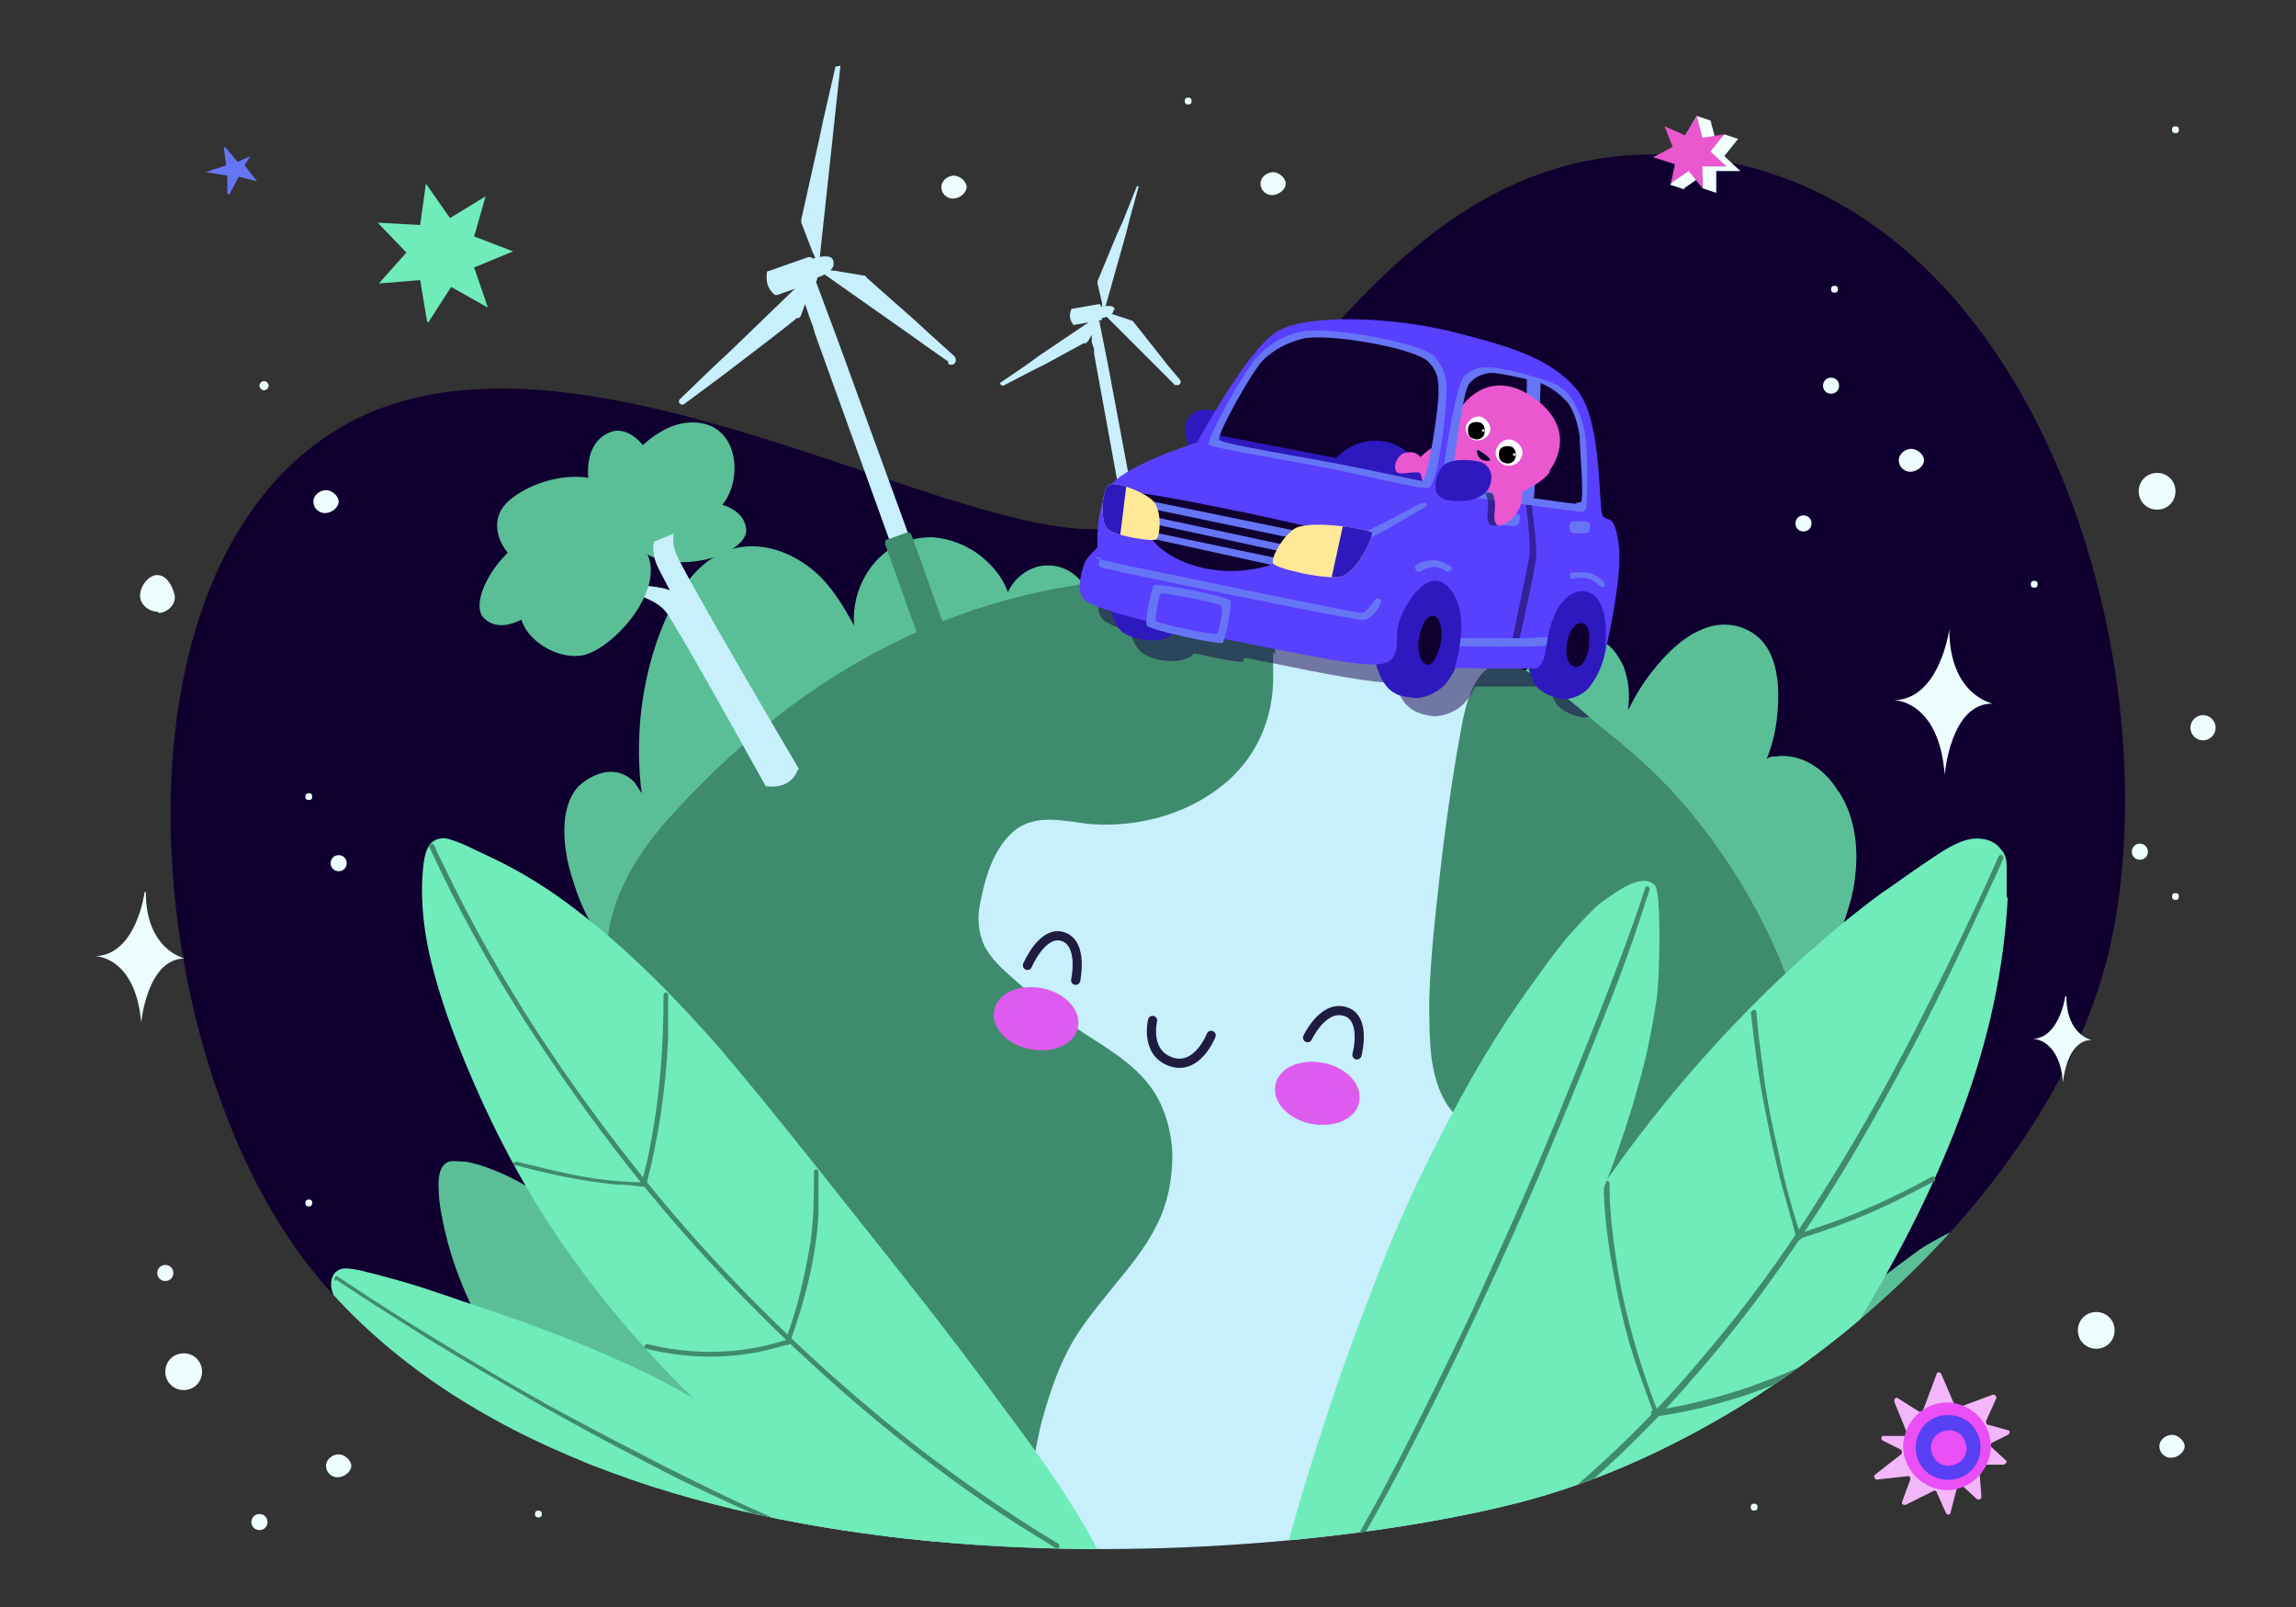 <?xml version="1.0" encoding="UTF-8"?>
<svg id="icon_x5F_2" xmlns="http://www.w3.org/2000/svg" xmlns:xlink="http://www.w3.org/1999/xlink" version="1.1" viewBox="0 0 200 140">
  <rect x="0" y="0" width="200" height="140" fill="#333333" stroke="none"/>
  <!-- Generator: Adobe Illustrator 29.3.0, SVG Export Plug-In . SVG Version: 2.1.0 Build 146)  -->
  <defs>
    <style>
      .st0, .st1 {
        fill: none;
      }

      .st2 {
        fill: #0e012e;
      }

      .st3 {
        fill: url(#linear-gradient1);
      }

      .st4 {
        fill: #6675f6;
      }

      .st5 {
        fill: #ea4ff6;
      }

      .st6, .st7 {
        fill: #100030;
      }

      .st8 {
        fill: #6675f3;
      }

      .st9 {
        fill: #f3b6fa;
      }

      .st10 {
        fill: url(#linear-gradient);
      }

      .st11 {
        fill: #edfdff;
      }

      .st12 {
        clip-path: url(#clippath-1);
      }

      .st13 {
        clip-path: url(#clippath-3);
      }

      .st14 {
        clip-path: url(#clippath-4);
      }

      .st15 {
        clip-path: url(#clippath-2);
      }

      .st16 {
        clip-path: url(#clippath-5);
      }

      .st17 {
        fill: #dd5cef;
      }

      .st18 {
        fill: #ea57cf;
      }

      .st19 {
        fill: #ffe896;
      }

      .st20 {
        fill: #fff;
      }

      .st21 {
        fill: #5840ff;
      }

      .st22 {
        fill: #180048;
      }

      .st22, .st7 {
        opacity: .5;
      }

      .st1 {
        stroke: #201b41;
        stroke-linecap: round;
        stroke-linejoin: round;
        stroke-width: .8px;
      }

      .st23 {
        fill: #3f8b6d;
      }

      .st24 {
        fill: #5840f4;
      }

      .st25 {
        fill: #5abf97;
      }

      .st26 {
        fill: #f2ffff;
      }

      .st27 {
        fill: #c7effc;
      }

      .st28 {
        fill: #2d19be;
      }

      .st29 {
        fill: #70ebba;
      }

      .st30 {
        clip-path: url(#clippath);
      }
    </style>
    <clipPath id="clippath">
      <path class="st0" d="M29.9,37.1c-21.6,12.4-17.8,55.7-2.1,74.3,24.6,29.2,82.5,25.3,104.9,19.4s45.7-26.6,50.9-47.5c5.9-24.1-5.4-64.7-34.3-69.4-28.9-4.7-63.6-10.7-76.5-8.1s-22.8,19.8-42.8,31.3Z"/>
    </clipPath>
    <clipPath id="clippath-1">
      <path class="st0" d="M142.7,49.1c-.2-1.1-1-1.8-1.4-2.5-.3-.6,0-8.2-2.2-10.9-2.1-2.5-5.7-3.8-10.9-5.1-5.7-1.5-12.7-1.6-15.3,0-2.1,1.4-4.2,4.6-5.5,7-.5,0-.9-.1-1.1-.1-.5,0-1.7.8-1.4,2.3,0,.3.2.6.3.8-1.6.5-5.5,2-6.8,3.4-.1,0-.3,0-.3.1-.2.2-.4.9-.4,1.6-.3,1.6-.5,3.7-.5,3.7,0,0-.9.8-1.1,1.3-.2.5-.9,2.5,0,3.3.4.3,1.2.7,2.4,1.1.1.5.4,1.3.9,1.7.8.7,3,1.1,4.1.5.2,0,.3-.2.5-.4,1.8.4,4.1.9,4.3.7,0,0,0-.1.1-.3.7.1,1.4.3,2.1.4,4.8,1,9,1.8,11.1,1.8.1.5.3,1.1.6,1.5.7,1.1,1.9,1.3,2.7,1.4,1,0,2.1-.5,2.7-1.2.3-.3.6-.8.9-1.4,0,0,0,0,0,0,0,0,4.6,0,6.5,0,.1.5.3,1.1.5,1.4.5.8,1.7,1.2,2.4,1.3.9,0,1.9-.4,2.4-1.1.4-.6,1.1-1.5,1.4-3.2,0,0,0,.2,0,.2,0,0,1.6-6.6,1.2-9.5Z"/>
    </clipPath>
    <clipPath id="clippath-2">
      <path class="st0" d="M104.4,38.5s-6.8,2.1-7.9,4.1-.9,5.1-.9,5.1c0,0-.9.8-1.1,1.3s-.9,2.5,0,3.3,7.6,2.5,14.3,3.8,11.1,2.3,12.2,1.5.4-2,.9-3.5,1.9-3.6,3.2-3.5,2.2,2,2.2,3.9-.6,3.7-.6,3.7c0,0,6.9.1,7.2,0s.6-.8.7-1.3.2-1.9.8-3.3,1.6-2.1,2.4-2.1c1.2,0,1.8,1.1,2,2.4s0,3,0,3c0,0,1.6-6.6,1.2-9.5s-1-1.8-1.4-2.5,0-8.2-2.2-10.9-5.7-3.8-10.9-5.1-12.7-1.6-15.3,0-7,9.8-7,9.8Z"/>
    </clipPath>
    <clipPath id="clippath-3">
      <path class="st0" d="M99.1,43c.3-.3,16.2,3,16.3,3.3s-4.4,4.5-10.5,3.2-6.1-6.2-5.8-6.5Z"/>
    </clipPath>
    <clipPath id="clippath-4">
      <path class="st0" d="M110.9,49.1c-.2-.4.6-2.1,1.8-3s6.6,0,6.8.3-1.3,3.4-2.6,3.8-5.8-.7-6-1.1Z"/>
    </clipPath>
    <clipPath id="clippath-5">
      <path class="st0" d="M100.7,47c-.4.2-3.5-.3-4.2-.9s-.5-3.3,0-3.8,3.3.6,4,1.4.6,3,.2,3.3Z"/>
    </clipPath>
    <linearGradient id="linear-gradient" x1="161.5" y1="8769.9" x2="163.1" y2="8769.9" gradientTransform="translate(-3446.3 8048.2) rotate(23) scale(1 -1)" gradientUnits="userSpaceOnUse">
      <stop offset="0" stop-color="#000"/>
      <stop offset=".1" stop-color="#0e012e"/>
      <stop offset=".2" stop-color="#100144"/>
      <stop offset=".4" stop-color="#15016b"/>
      <stop offset=".6" stop-color="#020009"/>
      <stop offset="1" stop-color="#000"/>
    </linearGradient>
    <linearGradient id="linear-gradient1" x1="157.5" y1="8770.7" x2="159" y2="8770.7" gradientTransform="translate(-3446.3 8048.2) rotate(23) scale(1 -1)" gradientUnits="userSpaceOnUse">
      <stop offset="0" stop-color="#000"/>
      <stop offset=".5" stop-color="#0e012e"/>
      <stop offset=".8" stop-color="#15016b"/>
      <stop offset="1" stop-color="#000"/>
    </linearGradient>
  </defs>
  <path class="st29" d="M37.3,28.1l2-3.1,3.2,1.8-1.2-3.5,3.4-1.4-3.4-1.3,1-3.5-3.1,1.9-2.1-3-.5,3.6-3.7-.2,2.5,2.6-2.4,2.7,3.6-.3.6,3.6Z"/>
  <path class="st8" d="M19.5,12.9l.2,1.5s0,0,0,0c0,0,0,0,0,0l-1.8.6s0,0,0,0c0,0,0,0,0,0,0,0,0,0,0,0,0,0,0,0,0,0l1.9.3s0,0,0,0c0,0,0,0,0,0v1.6c.2,0,.2,0,.2,0s0,0,0,0c0,0,0,0,0,0,0,0,0,0,0,0l.8-1.5s0,0,0,0c0,0,0,0,0,0l1.6.4s0,0,0,0c0,0,0,0,0,0,0,0,0,0,0,0,0,0,0,0,0,0l-1.1-1.4s0,0,0,0c0,0,0,0,0,0l.5-.8s0,0,0,0c0,0,0,0,0,0,0,0,0,0,0,0,0,0,0,0,0,0l-1.1.5s0,0,0,0c0,0,0,0,0,0l-1.1-1.3s0,0,0,0c0,0,0,0,0,0,0,0,0,0,0,0s0,0,0,0c0,0,0,0,0,0,0,0,0,0,0,0,0,0,0,0,0,0,0,0,0,0,0,0Z"/>
  <g>
    <path class="st6" d="M29.9,37.1c-21.6,12.4-17.8,55.7-2.1,74.3,24.6,29.2,82.5,25.3,104.9,19.4s45.7-26.6,50.9-47.5c5.9-24.1-5.4-64.7-34.3-69.4-28.9-4.7-38.9,29.4-51.8,32s-47.5-20.3-67.6-8.8Z"/>
    <g class="st30">
      <g>
        <path class="st25" d="M57.3,87.5c.9.3,1.8.2,2.7-.2,1-.5,1.9-1.2,2.6-2,.9-.9,1.7-1.8,2.6-2.6,3.8-3.4,8.2-5.9,12.6-8.4,4.3-2.5,8.6-5.2,12.1-8.7,1.7-1.8,3.2-3.7,4.3-5.9,1.1-2.1,1.9-4.6,1.1-7s-2.5-3.7-4.6-3.4c-1.2.2-2.4,1.1-2.9,2.3-.4-1.2-1.3-2.3-2.3-3.1-1.2-1-2.8-1.6-4.3-1.7-1.6,0-3.2.5-4.4,1.6-1.7,1.5-2.6,3.9-2.4,6.1-1.1-2-2.3-4-4.2-5.3-2.1-1.5-4.9-2.2-7.4-1-2.3,1.1-3.8,3.5-4.8,5.7-1.2,2.7-1.9,5.6-2.2,8.5-.2,2.2-.2,4.5.1,6.7-.2-.3-.4-.6-.6-.9-.7-.8-1.7-1.1-2.7-.9-.9.2-1.7.7-2.3,1.3-.7.8-1,1.9-1.1,2.9-.1,1.1,0,2.2.2,3.3.2,1,.5,1.9.8,2.8,1,2.9,2.8,5.5,5,7.5,0,.3,0,.6.2.9.4.7,1.1,1.2,1.9,1.5"/>
        <path class="st25" d="M160.1,68.9c-1.2-2-3.3-3.3-5.4-3-.3,0-.5,0-.8.2.7-1.7,1-3.6,1-5.5,0-1.9-.4-4.1-2-5.3-1.5-1.1-3.3-1.1-4.8-.4-1.6.7-3,2.1-4.1,3.5-.9,1.1-1.6,2.3-2.2,3.5.2-1.3.1-2.6-.4-3.9-.4-.8-.9-1.6-1.6-2-.8-.5-1.6-.6-2.4-.4-1.7.3-3.1,1.4-4.3,2.6-1.2,1.2-2.4,2.5-3.3,4-.7,1.2-1.4,2.5-1.9,3.8-.3.2-.6.6-.7,1-.1.5-.1,1.1.2,1.6.3.5.8.9,1.3,1.2,1.9,1.3,4,1.8,6.1,2.1,2.1.4,4.3.7,6.3,1.6,1.9.9,3.5,2.2,5,3.7,1.6,1.6,3,3.3,4.4,5.1,1.4,1.7,2.8,3.5,4.4,5.1.4.4.9.9,1.5.7.3,0,.4-.3.6-.5.2-.2.3-.5.5-.8.7-1,1.3-2.1,1.8-3.2.5-1.1,1-2.3,1.4-3.5.4-1.2.8-2.5.9-3.8.3-2.4,0-5.1-1.4-7.3"/>
        <path class="st27" d="M156.2,104.3c0,29.7-24,53.7-53.7,53.7s-53.7-24.1-53.7-53.7,24-53.7,53.7-53.7,53.7,24.1,53.7,53.7"/>
        <path class="st23" d="M111.1,57c-.1-2.3-.6-5-2.1-5.9-1-.6-2.5-.6-3.7-.7-15.8-.8-31.2,4.7-44.3,18-1.6,1.6-3.1,3.2-4.4,4.9-1.4,1.9-2.6,4-3.2,6.2-.7,2.2-.7,4.7.4,6.8,1,1.8,2.5,3.1,4,4.4,1.5,1.4,3,2.9,3.6,5,.6,2.2.3,4.4,0,6.6-.2,2.1-.5,4.3.2,6.4.7,1.9,2.1,3.2,3.8,4.2,1.8,1,3.8,1.6,5.7,2.4,2.1.9,3.9,2.2,5.4,3.9,3.4,3.9,4.7,9,4.9,14,0,.4,0,.8,0,1.1-.4,2.2-.6,4.5-.6,6.8,0,1.7,0,4.1,1.5,5.3,1.7,1.4,3.8,0,4.7-1.7.5-1,.7-2.2,1-3.3.2-1.2.4-2.3.6-3.5.7-4.6,1-9.3,2.1-13.9.6-2.2,1.3-4.4,2.4-6.5,1.1-2.1,2.7-3.9,4.2-5.8,1.5-1.8,2.9-3.6,3.8-5.7.8-1.9,1.1-4,1-6-.2-2-.8-4-2.1-5.6-1.5-1.9-3.6-3.1-5.6-4.4-2.2-1.5-4.3-3.1-6.2-4.8-.9-.8-1.8-1.6-2.4-2.7-.6-1.2-.7-2.6-.4-3.9.4-2.1,1.1-4.5,2.7-6,2-1.9,4.7-1,7-.8,4.3.3,8.8-1,12-3.9,2.4-2.2,3.7-5.2,3.8-8.5,0-.7,0-1.6,0-2.6"/>
        <g>
          <g>
            <path class="st27" d="M98,45.6l-2.7-14.8v-.4c0,0-.2-.6-.2-.6v-.6c-.1,0-.2-.5-.2-.5v-.6c-.1,0-.1,0-.1,0h.7c0,0,.3-.1.3-.1v.2s.7,3.5.7,3.5l2.6,13.9-1.1.2Z"/>
            <path class="st27" d="M102.4,33.6l-1.1-1.1-.8-.8-4-4-.2-.2v-.3c.1,0,.7.2.7.2l1.5.5c0,0,.1,0,.2.1l2.3,2.9.7.9,1.1,1.3c.2.3-.2.6-.4.4Z"/>
            <path class="st27" d="M95.8,26.7c0,.3,0,.6.2.9,0,.1,0,.3-.1.3l-2.3.4s0,0-.1,0c0,0,0,0,0,0-.3-.4-.4-.8-.2-1.3,0,0,0-.1.1-.1l2.3-.4c.1,0,.2,0,.2.2h0Z"/>
            <path class="st27" d="M97,27c0,.5-.8.7-1.1.7,0,0-.1,0-.1,0,0,0,0-.1-.1-.2,0,0,0,0,0-.2,0-.3,0-.5,0-.6,0,0,0,0,.1,0,.2,0,.8-.1,1.1,0,0,0,.2.1.2.3Z"/>
            <path class="st27" d="M95.8,27.8h0s-.1.2-.1.2h0c0,.1-.1.3-.1.3l-.4.7-.4.7c0,0-.1.1-.2.2h-.2c0,0-3.3,1.8-3.3,1.8l-1.2.6-2.5,1.3c-.2,0-.4-.2-.2-.3l2.2-1.5,1.1-.8,4.3-2.9.7-.4.2.2h0s0,0,0,0Z"/>
            <path class="st27" d="M99.2,16.2l-.8,2.9-.3,1.2-1.8,6.4h0s-.3,0-.3,0h0s0,0,0,0v-.3c0,0-.4-1.7-.4-1.7,0,0,0-.1,0-.2l1.7-4.1.5-1.1,1.2-3c0-.2.3,0,.2,0Z"/>
          </g>
          <path class="st23" d="M100.7,53s-.7.4-1.6.3l-1.8-10.2c0-.1,0-.2.1-.3,0,0,0,0,0,0l1.1-.2h0c.1,0,.2,0,.2.2l1.8,10.2"/>
        </g>
        <g>
          <path class="st25" d="M59.8,43.6s4.9-.3,5.2,2.5c.2,2.5-8.1,4.7-10.2.6"/>
          <path class="st25" d="M47.7,52.3s-3.4,3.5-5.5,1.6c-1.9-1.7,2.9-9,7.2-7.3"/>
          <path class="st27" d="M58.9,44.4c0,1.2-.5,2.3-.1,3.6.4,1.4,10.8,19,10.8,19l-2.5,1.3s-8.1-15.6-9.7-18.7c-1.1-2.1-.1-3.4.4-4.6"/>
          <path class="st27" d="M55,51.5c1,.6,2.2.8,3,1.8.9,1.1,8.7,15.2,8.7,15.2,2.4.3,2.8-1.5,2.8-1.5,0,0-7.6-10.9-9.3-13.9-1.1-2-2.8-1.9-4.1-2.1"/>
          <path class="st25" d="M51.3,42.1s-.7-3.6,2-4.5c2.4-.8,5.9,4.5,2.1,7.1"/>
          <path class="st25" d="M52.2,43.8s3.5-6.9,8-7,4.6,5.7,2.3,7.6c-2.2,1.8-9.1,4.1-9.1,4.1"/>
          <path class="st25" d="M56.3,48.1c-1.7-3.2-7.7-.8-10.3,2.8-2.6,3.7,2.3,7,5.1,6.1,2.7-.9,6.9-5.8,5.2-8.9Z"/>
          <path class="st25" d="M53.9,43.8c-.6-3.1-6.2-2.8-9.3-.4-3.1,2.3,0,6.4,2.6,6.4s7.3-2.9,6.7-6Z"/>
        </g>
        <g>
          <g>
            <path class="st27" d="M78.9,51l-7.9-21.9-.2-.7-.3-.8-.3-.9-.3-.8-.4-1h0c0-.1,1.1-.4,1.1-.4h.5c0-.1,0,.1,0,.1l1.9,5.1,7.5,20.6-1.6.6Z"/>
            <path class="st27" d="M82.6,31.5l-2-1.4-1.4-1-7.1-5-.3-.2v-.4c.1,0,1,.1,1,.1l2.4.4c.1,0,.2,0,.3.2l4.3,3.8,1.3,1.2,2,1.8c.4.4,0,1-.5.7Z"/>
            <path class="st27" d="M70.7,22.6c.1.5.3,1,.5,1.4,0,.2,0,.4-.1.5l-3.4,1.2c0,0-.1,0-.2,0,0,0,0,0,0,0-.6-.5-.8-1.1-.7-1.9,0-.1,0-.2.2-.2l3.4-1.2c.2,0,.4,0,.4.2h0Z"/>
            <path class="st27" d="M72.6,22.8c.2.8-1.1,1.3-1.5,1.4,0,0-.2,0-.2,0,0,0-.1-.2-.2-.3,0,0,0-.1-.1-.2-.2-.4-.2-.7-.1-.9,0,0,0-.1.1-.2.3-.1,1.2-.4,1.7-.2.1,0,.3.2.3.4Z"/>
            <path class="st27" d="M70.9,24.3h0c0,0-.1.4-.1.4v.2c0,0-.2.3-.2.3l-.4,1.1-.4,1.1c0,.1-.1.2-.2.3h-.2c0,.1-4.6,3.6-4.6,3.6l-1.7,1.3-3.5,2.6c-.3.2-.6-.2-.4-.4l2.9-2.8,1.5-1.4,5.8-5.6.9-.8.3.2h0s0,0,0,0Z"/>
            <path class="st27" d="M73.2,5.8l-.5,4.6-.2,1.9-1.1,10.2h0s-.4,0-.4,0h0s0-.1,0-.1l-.2-.4-1-2.6c0-.1,0-.2,0-.3l1.5-6.7.4-1.9,1.1-4.8c0-.3.4-.2.4,0Z"/>
          </g>
          <path class="st23" d="M84.9,61.6s-.9.8-2.4.9l-5.4-15.1c0-.2,0-.3.1-.4,0,0,0,0,.1,0l1.7-.6h0c.2,0,.3,0,.4.2l5.4,15.1"/>
        </g>
        <path class="st23" d="M156.3,86.9c-1.8-5.3-4.5-10.3-7.9-14.7-2.4-3.2-5.4-6.1-8.6-8.6-1.9-1.5-7.5-7-10-5.5-1,.6-1.5,1.7-1.9,2.8-.5,1.5-.7,3.2-1,4.7-.6,3.6-1.1,7.2-1.5,10.8-.4,3.6-.8,7.1-.9,10.7,0,1.7,0,3.4.2,5.1.2,1.4.6,2.9,1.4,4.1.7,1,1.6,1.9,2.9,2.2.8.2,1.7,0,2.5,0,.8,0,1.6,0,2.4.2,3.2,1,4.6,4.4,5.5,7.3,1,3.1,1.6,6.2,2.1,9.4,1,6.2,1.7,12.6,4.2,18.5.3.7.6,1.4,1,2,.4.5.9.8,1.5.7,3.9-1,5.9-8.1,7-11.3,2.2-6.4,3.6-13.2,3.8-20,.2-6.2-.7-12.4-2.7-18.2"/>
        <path class="st25" d="M173.2,106.9c-.6-1.3-4.8,1.2-5.9,1.9-5.4,3.9-10.5,8.2-15.2,12.9-2.1,2.1-4.1,4.3-6,6.5-1,1.2-2,2.4-2.9,3.6-.9.8-1.8,1.6-2.1,2.8-.1.2-.3.4-.4.6-.2.3-.4.6-.6.9-.2.2.2.4.4.2.2-.2.3-.5.5-.7,0,.8.1,1.5.6,2.1.4.5,1,.9,1.6,1.1,1.4.4,3,.2,4.3-.2,1.7-.6,3.4-1.4,4.9-2.4,3.1-2,5.9-4.6,8.3-7.4,5.2-6,9.4-12.9,12.4-20.3.3-.7.3-1.2.2-1.5"/>
        <path class="st25" d="M74.1,130.7c-.4-.8-.9-1.5-1.5-2.2-.6-.7-1.3-1.4-1.9-2.1-4.3-4.6-9-9.3-13.7-13.7-4.5-4.2-9.2-9.3-15.2-11.2-.5-.1-.9-.3-1.4-.3-.4,0-.9-.1-1.3,0-.8.3-.9,1.3-.9,2,0,1,.1,1.9.3,2.8,2.2,12.1,12.9,23,21.9,30.6,2.2,1.8,6,2.6,8.8,1.9,1.6-.4,3.1-1.4,4.1-2.7.6-.7,1-1.6,1.2-2.5.2-.9,0-1.8-.3-2.6"/>
        <path class="st29" d="M182,109.9c-.9,1.7-2.2,3.5-2.7,4.3-1.1,1.7-2.3,3.3-3.6,4.8-2.6,3.1-5.4,5.9-8.5,8.4-3.1,2.5-6.4,4.7-10,6.6-3.5,1.9-7.2,3.4-11,4.5-4.5,1.3-9.3,2.3-14,1.5-.3,0-.5,0-.8-.2.2-.3.4-.5.6-.7.6-.6,1.3-1.2,2-1.7,1.5-1,3.1-1.8,4.7-2.4,1.7-.7,3.5-1.3,5.2-2.1,1.9-.8,3.7-1.6,5.5-2.6,3.7-1.9,7.2-4,10.7-6.2,3.5-2.2,6.9-4.6,10.2-7,1.7-1.2,3.4-2.4,5-3.7,1.7-1.3,3.4-2.5,5.2-3.7.9-.6,1.8-.6,1.4.2"/>
        <g>
          <path class="st29" d="M174.8,78.3c0-.8,0-1.6,0-2.5,0-.6,0-1.3-.5-1.8-.7-1-2.1-1.1-3.1-.8-1.3.4-2.5,1.3-3.7,2.1-1.2.8-2.4,1.7-3.6,2.5-4.6,3.4-8.9,7.3-12.9,11.5-4,4.2-7.6,8.6-10.9,13.3-3.3,4.6-6.3,9.5-9,14.4,0,.2,0,.4,0,.6-.4.5-.7,1-1.1,1.5-2.4,4.5-4.5,9-6.5,13.6-.7,2.4-1.2,4.8-1.5,7.3,2.5-.4,5.1-.7,7.6-1.1,2.9-.5,5.8-1.2,8.6-2.3,5.2-2.1,9.9-5.3,13.9-9.2,4.3-4.1,7.9-8.9,10.9-14.1,3.1-5.3,5.9-10.9,8-16.7,2.2-6,3.6-12.2,3.9-18.6"/>
          <path class="st23" d="M124,139.6c4.5-2.5,8.7-5.5,12.7-8.9,4-3.4,7.7-7,11.1-11,3.5-4,6.7-8.3,9.6-12.7,3.2-4.8,6-9.7,8.7-14.8,2.7-5,5.1-10.2,7.5-15.4.3-.6.6-1.3.9-2,.1-.2-.2-.5-.4-.2-2.3,5.2-4.8,10.3-7.4,15.4-2.6,5-5.4,10-8.5,14.8-2.9,4.6-6.1,9-9.6,13.1-3.3,4-6.9,7.7-10.8,11.1-3.9,3.4-8,6.5-12.5,9.2-.6.3-1.1.7-1.7,1-.2.1,0,.5.2.4"/>
          <path class="st23" d="M152.5,88.1c.3,2.6.6,5.2,1.1,7.8.5,2.6,1,5.1,1.7,7.7.4,1.4.8,2.8,1.2,4.3,0,.3.5.1.4-.1-.8-2.5-1.5-5-2-7.5-.6-2.5-1.1-5.1-1.4-7.7-.2-1.5-.4-2.9-.5-4.4,0-.3-.4-.3-.4,0"/>
          <path class="st23" d="M139.7,103.1c0,2.7.4,5.4.9,8.1.5,2.7,1.1,5.3,2,7.9.5,1.4,1,2.8,1.5,4.2.1.2.5.1.4-.1-1-2.5-1.8-5-2.5-7.6-.7-2.6-1.2-5.3-1.5-8-.2-1.5-.3-3-.3-4.5,0-.3-.4-.3-.4,0"/>
          <path class="st23" d="M156.8,107.9c3.2-1,6.3-2.2,9.2-3.7.8-.4,1.7-.9,2.5-1.3.2-.1,0-.5-.2-.4-2.9,1.6-5.9,3-9,4.1-.9.3-1.8.6-2.6.9-.3,0-.1.5.1.4"/>
          <path class="st23" d="M144.3,123.4c2.1-.3,4.3-.8,6.3-1.4,2.1-.6,4.1-1.4,6-2.3,1.1-.5,2.2-1.1,3.2-1.7.2-.1,0-.5-.2-.4-1.9,1.1-3.8,2-5.8,2.7-2,.8-4.1,1.4-6.2,1.9-1.2.3-2.4.5-3.6.7-.3,0-.2.4.1.4"/>
        </g>
        <g>
          <path class="st29" d="M144.3,77.3c-1.1-1.5-3.5.4-4.8,1.3-.9.7-2.4,2.4-3.1,3.2-.8,1-1.5,1.9-2.2,2.9-2.9,3.9-5.5,8.1-7.8,12.5-2.3,4.3-4.4,8.8-6.2,13.4-1.8,4.6-3.5,9.2-5,13.9-.8,2.4-1.5,4.7-2.2,7.1-.7,2.5-1.5,5-1.8,7.6-.1,1.2-.1,2.4,0,3.7-.1.2-.2.4-.4.5-.1.2,0,.4.2.3,4.5-1.1,8-4.7,10.9-8.2,3.2-3.8,5.8-8.1,8.3-12.5,2.5-4.5,4.9-9.1,7-13.7,2.2-4.7,4.1-9.6,5.5-14.7.7-2.4,1.2-4.9,1.6-7.5.3-2.2.4-9.2-.1-9.9"/>
          <path class="st23" d="M116,138.4c2.1-3.3,4-6.7,5.8-10.1,2.1-4.1,4.2-8.2,6.1-12.3,2.1-4.4,4.1-8.8,6-13.2,1.8-4.3,3.6-8.6,5.3-12.9,1.5-3.7,2.9-7.4,4.1-11.2.1-.4.3-.8.4-1.2,0-.3-.3-.4-.4-.1-1.2,3.7-2.6,7.3-4,10.9-1.7,4.3-3.4,8.5-5.2,12.8-1.9,4.4-3.9,8.8-5.9,13.2-2,4.2-4,8.3-6.1,12.4-1.8,3.5-3.7,7-5.8,10.4-.2.4-.4.7-.7,1.1-.1.2.2.4.4.2"/>
        </g>
        <g>
          <path class="st29" d="M96.9,137.7c-2.5-5.7-6.3-10.8-10.1-15.9-4.1-5.6-8.4-11-12.7-16.4-3.8-4.8-7.6-9.6-11.6-14.3-3.8-4.3-7.8-8.4-12.4-11.9-2.2-1.7-4.6-3.2-7.1-4.4-.6-.3-1.3-.6-1.9-.9-.6-.3-1.3-.6-2-.8-.6-.2-1.2,0-1.6.4-.4.5-.5,1.1-.6,1.7-.4,3.3.1,6.7,1,9.9.8,2.9,1.9,5.8,3.1,8.6,2.3,5.4,5.1,10.6,8.5,15.4,3.4,4.8,7.3,9.3,11.6,13.4,4.4,4.1,9.3,7.8,14.6,10.5,1.3.7,2.6,1.3,4,1.8,2.8,1.3,5.6,2.2,8.6,2.9,2.4.6,4.9.9,7.4,1,.4-.3.8-.7,1.2-1.1"/>
          <path class="st23" d="M37.5,74c2.3,5,5,9.9,8,14.6,3,4.7,6.2,9.2,9.6,13.5,3.4,4.3,7.1,8.4,11,12.3,3.8,3.8,7.8,7.4,11.9,10.7,4,3.2,8.1,6.2,12.4,8.8.5.3,1,.6,1.6,1,.2.1.4-.2.2-.4-4.3-2.6-8.5-5.5-12.5-8.6-4.2-3.3-8.2-6.8-12-10.5-3.9-3.8-7.6-7.8-11.1-12.1-3.5-4.3-6.8-8.8-9.8-13.4-3-4.6-5.7-9.4-8.1-14.4-.3-.6-.6-1.2-.9-1.9-.1-.2-.5,0-.4.2"/>
          <path class="st23" d="M56.3,117.5c3.2.8,6.5.9,9.7.3.9-.2,1.8-.4,2.7-.7.3,0,.1-.5-.1-.4-3.1,1-6.3,1.3-9.5.9-.9-.1-1.8-.3-2.7-.5-.3,0-.4.3-.1.4"/>
          <path class="st23" d="M68.8,117c1.3-3.7,2.3-7.4,2.5-11.3,0-1.2,0-2.4,0-3.6,0-.3-.4-.3-.4,0,0,2,0,4.1-.3,6.1-.3,1.9-.7,3.7-1.2,5.6-.3,1.1-.7,2.1-1,3.1,0,.3.3.4.4.1"/>
          <path class="st23" d="M56.3,103.2c1.1-4.2,1.7-8.4,1.9-12.8,0-1.2,0-2.5,0-3.7,0-.3-.4-.3-.4,0,0,4.3-.3,8.6-1.1,12.8-.2,1.2-.5,2.4-.8,3.5,0,.3.3.4.4.1"/>
          <path class="st23" d="M44.9,101.5c2.9.8,5.8,1.4,8.8,1.7.8,0,1.6.1,2.4.2.3,0,.3-.4,0-.4-2.9,0-5.8-.5-8.6-1.2-.8-.2-1.7-.4-2.5-.6-.3,0-.4.3-.1.4"/>
        </g>
        <g>
          <path class="st29" d="M93.4,141.3c-4.3-2.5-8.5-5.1-12.8-7.6-4.5-2.6-8.9-5.3-13.4-7.9-4.3-2.5-8.5-5.2-13.1-7.2-4.4-2-9.1-3.7-13.7-5.2-2.3-.8-4.6-1.6-7-2.2-.6-.2-1.2-.3-1.9-.5-.5-.1-1-.2-1.5-.2-1,.1-1.3,1-1.1,1.9.3,1,1,1.8,1.7,2.6.8.8,1.6,1.6,2.4,2.4,1.6,1.6,3.3,3.1,5,4.5,3.5,2.9,7.2,5.5,11.2,7.7,4.3,2.5,8.8,4.5,13.2,6.5,4.5,2,9.1,4,13.9,5.2,4.7,1.2,9.6,1.8,14.4,1.2.9-.1,1.7-.3,2.5-.6,0-.2,0-.5,0-.7"/>
          <path class="st23" d="M29.3,111.5c2.7,1.8,5.4,3.5,8.1,5.2,3.1,1.9,6.2,3.7,9.3,5.5,3.2,1.8,6.5,3.6,9.8,5.3,3.2,1.7,6.5,3.2,9.8,4.7,3,1.3,6,2.5,9,3.6.3.1.7.2,1,.3.3,0,.4-.3.1-.4-3-1-6-2.2-8.9-3.4-3.3-1.4-6.5-3-9.7-4.6-3.3-1.7-6.6-3.4-9.9-5.2-3.2-1.8-6.3-3.6-9.4-5.5-2.8-1.7-5.5-3.4-8.2-5.2-.3-.2-.6-.4-.9-.6-.2-.1-.4.2-.2.4"/>
        </g>
        <g>
          <path class="st1" d="M105.5,90.2s-1.2,3.1-3.5,2.3c-2.3-.8-1.6-3.6-1.6-3.6"/>
          <path class="st1" d="M89.5,84.1s1.3-3.1,3.1-2.5c1.8.6,1.1,3.8,1.1,3.8"/>
          <path class="st1" d="M113.9,90.4s1.3-2.8,3.2-2.3c2,.5,1.1,3.8,1.1,3.8"/>
          <path class="st17" d="M118.4,96c.3-1.5-1.1-3-3.1-3.4-2-.4-3.9.4-4.2,1.9-.3,1.5,1.1,3,3.1,3.4,2,.4,3.9-.4,4.2-1.9Z"/>
          <path class="st17" d="M93.9,89.5c.3-1.5-1.1-3-3.1-3.4-2-.4-3.9.4-4.2,1.9-.3,1.5,1.1,3,3.1,3.4,2,.4,3.9-.4,4.2-1.9Z"/>
        </g>
      </g>
    </g>
  </g>
  <g class="st12">
    <path class="st22" d="M156.3,86.9c-1.8-5.3-4.5-10.3-7.9-14.7-2.4-3.2-5.4-6.1-8.6-8.6-1.9-1.5-7.5-7-10-5.5,0,0,0,0,0,0-6.3-3.7-13.4-6.2-21-7.1-1-.5-2.3-.6-3.5-.6-15.8-.8-31.2,4.7-44.3,18-1.6,1.6-3.1,3.2-4.4,4.9-1.4,1.9-2.6,4-3.2,6.2-.4,1.3-.6,2.7-.4,4.1-2.7,6.4-4.1,13.4-4.1,20.7,0,29.7,24,53.7,53.7,53.7s34.2-9,43.9-22.9c0,.2.2.4.3.5.4.5.9.8,1.5.7,3.9-1,5.9-8.1,7-11.3,2.2-6.4,3.6-13.2,3.8-20,.2-6.2-.7-12.4-2.7-18.2Z"/>
  </g>
  <g>
    <path class="st28" d="M109,36.4s-3.5-.8-4.3-.7-1.7.8-1.4,2.3.6,1.3.6,1.3"/>
    <path class="st28" d="M96.7,52.7s.2,1.6,1,2.3,3,1.1,4.1.5,1.6-2.4,1.6-2.4"/>
    <path class="st28" d="M132.8,56.7s.4,2.1.9,2.9,1.7,1.2,2.4,1.3,1.9-.4,2.4-1.1,1.9-2.6,1.4-6.5-5.1-1.2-5.1-1.2"/>
    <path class="st28" d="M119.5,56.1s.2,2,1,3.3,1.9,1.3,2.7,1.4,2.1-.5,2.7-1.2,2.1-2.9,1.6-7.3-5.6-1.4-5.6-1.4"/>
    <path class="st21" d="M104.4,38.5s-6.8,2.1-7.9,4.1-.9,5.1-.9,5.1c0,0-.9.8-1.1,1.3s-.9,2.5,0,3.3,7.6,2.5,14.3,3.8,11.1,2.3,12.2,1.5.4-2,.9-3.5,1.9-3.6,3.2-3.5,2.2,2,2.2,3.9-.6,3.7-.6,3.7c0,0,6.9.1,7.2,0s.6-.8.7-1.3.2-1.9.8-3.3,1.6-2.1,2.4-2.1c1.2,0,1.8,1.1,2,2.4s0,3,0,3c0,0,1.6-6.6,1.2-9.5s-1-1.8-1.4-2.5,0-8.2-2.2-10.9-5.7-3.8-10.9-5.1-12.7-1.6-15.3,0-7,9.8-7,9.8Z"/>
    <path class="st4" d="M100.5,51c-.2.2-.8,3.1-.6,3.5s6.4,1.7,6.6,1.5.8-3.1.7-3.6-6.4-1.6-6.6-1.4Z"/>
    <path class="st6" d="M99.1,43c.3-.3,16.2,3,16.3,3.3s-4.4,4.5-10.5,3.2-6.1-6.2-5.8-6.5Z"/>
    <path class="st21" d="M101.1,51.8c-.2.1-.5,2.1-.4,2.3s5.1,1.3,5.3,1.1.6-2.1.4-2.4-5.2-1.2-5.3-1.1Z"/>
    <path class="st4" d="M96,48.6c-.2,0-.3.3-.3.6s1,.4,1.8.6,20.5,4.3,21.3,4.2,1.5-1.3,1.5-1.6-.4-.3-.5-.2-.7,1.1-1.1,1.2c-.7,0-13.1-2.6-19.4-3.9s-3-.9-3.3-.9Z"/>
    <path class="st4" d="M123.3,49.3c-.1.1,0,.4.2.5s.7-.4,1.4-.4,1,.4,1.2.4.4-.2.4-.3-.9-.7-1.6-.7-1.5.3-1.6.5Z"/>
    <path class="st4" d="M136.8,49.9c-.1.1,0,.4,0,.5s.8-.2,1.5,0,.9.6,1.1.7.4,0,.4-.2-.8-.9-1.4-1-1.6,0-1.7,0Z"/>
    <path class="st4" d="M118.4,46.6s1.4-.7,2-1c1.3-.6,3.2-1.8,3.6-1.8s.3.3.1.4-2.4,1.4-3.1,1.8-1.9,1-1.9,1"/>
    <path class="st7" d="M132.9,43.7s.5,3.8.3,4.9-1.5,7.3-1.5,7.3h.6s1.4-6.1,1.5-7.3-.4-4.8-.4-4.8"/>
    <path class="st4" d="M130.6,45c0,0,0,.6.2.7s1.2.2,1.4,0,.2-.5.2-.7-.4-.3-.9-.3-.9,0-.9.1Z"/>
    <path class="st4" d="M136.7,45.7c0,0,0,.6.2.7s1.2.1,1.4,0,.2-.5.2-.7-.4-.3-.8-.3-.9,0-.9.1Z"/>
    <path class="st6" d="M125.7,33.8c0-.9,0-1.6-1-2.5-1.3-1.2-9.1-2.6-11.4-2.1-1.4.3-2.7,1.1-3.7,2.1-1,1-4.2,6.6-3.9,7.1.1.3,4.4,1,9,1.9,4.7.9,8.5,2,9.4,1.9s1.7-7.3,1.5-8.4Z"/>
    <path class="st18" d="M122.7,41.2s.6-1.4,2.4-2.4l-1,3.5h-1.3c0,0-.1-1-.1-1Z"/>
    <path class="st28" d="M106,37.9l10.4,2s1.7-2,4.4-1.4,3.1,3.4,3.1,3.4l.4.2s-.6,0-.7.1-4.7-1-4.7-1l-7.1-1.5-6.2-1.2.2-.7Z"/>
    <path class="st4" d="M126,33.8c0-.9-.2-1.8-1.1-2.8-1.3-1.2-9.3-2.6-11.6-2.1-1.4.3-2.8,1.1-3.8,2.2-1,1-4.4,7.1-4.2,7.6.1.3,4.7,1,9.4,1.9,4.7.9,8.8,2,9.7,1.9s1.7-7.5,1.6-8.7ZM123.9,41.9c-.3,0-4.6-1-9-1.8-4.4-.8-8.6-1.5-8.7-1.8-.2-.5,2.9-6,3.8-6.9s2.2-1.6,3.5-1.9c2.1-.5,9.7.8,10.9,2,.9.9.9,1.7.9,2.5.1,1.1-.9,7.9-1.5,8Z"/>
    <path class="st6" d="M124.8,53.6c.7.1.9,1.5.7,2.4s-.6,2-1.2,1.9-.9-1.3-.7-2.3.6-2.1,1.3-1.9Z"/>
    <path class="st6" d="M137.8,54.3c.7.1.7,1.2.6,2.1s-.6,1.8-1.2,1.7-.9-1-.7-2.1.7-1.8,1.4-1.7Z"/>
    <g class="st15">
      <path class="st4" d="M126.8,55.6s2.9,0,5.3,0,2.9-.2,3,0c0,.2,0,.4-.1.6s-8.1.1-8.1.1v-.7Z"/>
    </g>
    <path class="st6" d="M137.5,36.6c-.7-1.8-1.4-2.4-2.2-2.9s-4.3-1.5-5.7-1.4c-1.1,0-1.8.7-2,1.1-.9,1.9-1.5,7.9-1.5,7.9l2.6,1.8s8.7,1.3,9,1.2.3-.2.3-.4c0-.2.1-5.4-.5-7.2Z"/>
    <path class="st4" d="M133,33s0,3.4-.2,5.3-.5,5.1-.5,5.1l1.3.2s.3-4.2.4-5.3.2-5.1.2-5.1"/>
    <g class="st13">
      <g>
        <polygon class="st4" points="96.6 46.1 114.8 50.1 114.9 49.4 96.8 45.6 96.6 46.1"/>
        <polygon class="st4" points="97 44.9 115.1 48.8 115.3 48.2 97.1 44.3 97 44.9"/>
        <polygon class="st4" points="97.3 43.7 115.5 47.5 115.6 46.8 97.5 43.1 97.3 43.7"/>
      </g>
    </g>
    <path class="st19" d="M110.9,49.1c-.2-.4.6-2.1,1.8-3s6.6,0,6.8.3-1.3,3.4-2.6,3.8-5.8-.7-6-1.1Z"/>
    <g class="st14">
      <path class="st28" d="M117.2,44.8l-1.4,6.4s3.2.6,4.5-2.6,1.2-4,1.2-4l-4.2.2Z"/>
    </g>
    <path class="st19" d="M100.7,47c-.4.2-3.5-.3-4.2-.9s-.5-3.3,0-3.8,3.3.6,4,1.4.6,3,.2,3.3Z"/>
    <g class="st16">
      <polygon class="st28" points="98.2 41.6 97.5 47.3 93.6 45.6 94.8 41 98.2 41.6"/>
    </g>
    <g>
      <path class="st18" d="M135.1,41c-1,1.4-2.7,1.7-3,2.3-1.1,0-5.5-.2-5.7-3.2-.1-.3.3-1.3.2-1.6,0,0,0,0,0-.1,0-.3.1-.6.1-1,0-.6.2-1.2.5-1.8.9-1.4,3.3-3.3,6.6-.8,3.3,2.5,1.9,5.3,1.1,6.3Z"/>
      <path class="st20" d="M131,40.5c.6.2,1.2,0,1.5-.6s0-1.2-.6-1.5-1.2,0-1.5.6,0,1.2.6,1.5Z"/>
      <path class="st10" d="M131,40.3c.4.2.9,0,1-.4s0-.9-.4-1-.9,0-1,.4,0,.9.4,1Z"/>
      <path class="st20" d="M131.8,39.7c0,0,.2,0,.2,0s0-.2,0-.2-.2,0-.2,0,0,.2,0,.2Z"/>
      <path class="st20" d="M128.3,38.3c.5.2,1.1,0,1.4-.5s0-1.1-.5-1.4-1.1,0-1.4.5,0,1.1.5,1.4Z"/>
      <path class="st3" d="M128.3,38.2c.4.2.9,0,1-.4s0-.9-.4-1-.9,0-1,.4,0,.9.4,1Z"/>
      <path class="st20" d="M129.1,37.6c0,0,.2,0,.2,0s0-.2,0-.2-.2,0-.2,0,0,.2,0,.2Z"/>
      <path class="st2" d="M129.4,34.9h0s0,0,0,0c0,0,0,0,0,0,0,0,0,0,0,0,0,0,0,0,0,0,0,0,0,0,0,0,0,0,0,0,0,0,0,0,0,0,0,0h0s0,0,0,0c0,0,0,0,0,0,0,0,0,0,0,0h0s0,0,0,0c0,0,0,0,0,0,0,0,0,0,0,0,0,0,0,0,0,0,0,0,0,0,0,0,0,0,0,0,0,0,0,0,0,0,0,0,0,0,0,0,0,0h0Z"/>
      <path class="st2" d="M133.5,37.9h0c0,0,0,0,0,.1,0,0,0,0,0,0,0,0,0,0,0,0,0,0,0,0,0,0,0,0,0,0,0,0,0,0,0,0,0,0,0,0,0,0,0,0,0,0,0,0,0,0,0,0,0,0,0,0,0,0,0,0,0,0,0,0,0,0,0,0,0,0,0,0,0,0,0,0,0,0,0,0,0,0,0,0,0,0,0,0,0,0,0,0,0,0,0,0,0,0,0,0,0,0,0,0,0,0,0,0,0,0,0,0,0,0,0,0,0,0,0,0,0,0,0,0,0,0,0,0,0,0,0,0,0,0Z"/>
      <path class="st2" d="M128.7,39.2c0-.1,1,.6,1.1.8s-.5.2-.8,0-.4-.7-.3-.8Z"/>
    </g>
    <path class="st4" d="M137.8,36.6c-.7-1.8-1.3-2.7-2.5-3.2-.6-.3-4.5-1.5-5.9-1.4-1.1,0-1.9.7-2,1-.9,1.9-1.7,8.2-1.7,8.2l3,2.2s8.9,1.2,9.1,1.2.4-.3.4-.4c0-.2.3-5.7-.4-7.5ZM137.3,43.9c-.1,0-2.4-.3-4.5-.6-2-.3-4-.6-4-.6l-2.2-2s.2-1.6.5-3.5c.3-1.6.5-3.3.9-3.8.5-.6,1.1-.8,1.7-.9s2.7.4,4,.7c1.3.4,2,1,2.7,1.7.7.7,1.1,2.3,1.2,3.1,0,1.1.3,4.1.2,5.4,0,.4-.2.4-.5.4Z"/>
    <path class="st7" d="M129.3,42.8c.7,1.2,0,2.1.4,2.8.4.7,2.7-.6,2.7-2.3l-3.1-.4Z"/>
    <path class="st18" d="M129.9,42.8c.7,1.2,0,2.1.4,2.8.4.7,2.4-.8,2.3-2.5s-2.7-.3-2.7-.3Z"/>
    <path class="st18" d="M122.7,39.4c-1.1,0-1.5,1.6-.9,1.8s1.8-.4,2.4.3c0,0,0-2.2-1.4-2.1Z"/>
    <path class="st28" d="M128.8,40.2c.6.1,1.2.7,1.1,1.6s-.6,1.3-1.3,1.6-2.2.4-3,0-.7-1.8,0-2.7,2.7-.6,3.2-.5Z"/>
  </g>
  <path class="st11" d="M169.8,54.8s-.8,6.1-4.8,6.2c0,0,3.9,0,4.4,6.5,0,0,.5-6.3,4.2-6.2,0,0-3.8-.7-3.8-6.5Z"/>
  <path class="st11" d="M179.9,86.8s-.5,3.6-2.8,3.7c0,0,2.3,0,2.6,3.8,0,0,.3-3.7,2.5-3.7,0,0-2.2-.4-2.2-3.8Z"/>
  <path class="st11" d="M184.2,115.9c0-.9-.7-1.6-1.6-1.6s-1.6.7-1.6,1.6.7,1.6,1.6,1.6,1.6-.7,1.6-1.6Z"/>
  <path class="st11" d="M189.5,42.8c0-.9-.7-1.6-1.6-1.6s-1.6.7-1.6,1.6.7,1.6,1.6,1.6,1.6-.7,1.6-1.6Z"/>
  <path class="st11" d="M17.6,119.5c0-.9-.7-1.6-1.6-1.6s-1.6.7-1.6,1.6.7,1.6,1.6,1.6,1.6-.7,1.6-1.6Z"/>
  <path class="st11" d="M157.1,46.3c.4,0,.7-.3.7-.7s-.3-.7-.7-.7-.7.3-.7.7.3.7.7.7Z"/>
  <path class="st11" d="M186.4,74.9c.4,0,.7-.3.7-.7s-.3-.7-.7-.7-.7.3-.7.7.3.7.7.7Z"/>
  <path class="st11" d="M159.5,34.3c.4,0,.7-.3.7-.7s-.3-.7-.7-.7-.7.3-.7.7.3.7.7.7Z"/>
  <path class="st11" d="M29.5,75.9c.4,0,.7-.3.7-.7s-.3-.7-.7-.7-.7.3-.7.7.3.7.7.7Z"/>
  <path class="st11" d="M22.6,133.3c.4,0,.7-.3.7-.7s-.3-.7-.7-.7-.7.3-.7.7.3.7.7.7Z"/>
  <path class="st11" d="M14.4,111.6c.4,0,.7-.3.7-.7s-.3-.7-.7-.7-.7.3-.7.7.3.7.7.7Z"/>
  <path class="st11" d="M166.4,41.1c.6,0,1.2-.5,1.2-1s-.6-1-1.1-1-1.1.4-1.1,1,.5,1,1,1Z"/>
  <path class="st11" d="M83,17.3c.6,0,1.2-.5,1.2-1s-.6-1-1.1-1-1.1.4-1.1,1,.5,1,1,1Z"/>
  <path class="st11" d="M110.8,17c.6,0,1.2-.5,1.2-1s-.6-1-1.1-1-1.1.4-1.1,1,.5,1,1,1Z"/>
  <path class="st11" d="M191.9,64.5c.6,0,1.1-.5,1.1-1.1s-.5-1.1-1.1-1.1-1.1.5-1.1,1.1.5,1.1,1.1,1.1Z"/>
  <path class="st11" d="M177.2,51.2c.2,0,.3-.1.3-.3s-.1-.3-.3-.3-.3.1-.3.3.1.3.3.3Z"/>
  <path class="st11" d="M159.8,25.5c.2,0,.3-.1.3-.3s-.1-.3-.3-.3-.3.1-.3.3.1.3.3.3Z"/>
  <path class="st11" d="M103.5,9.1c.2,0,.3-.1.3-.3s-.1-.3-.3-.3-.3.1-.3.3.1.3.3.3Z"/>
  <path class="st11" d="M189.5,78.4c.2,0,.3-.1.3-.3s-.1-.3-.3-.3-.3.1-.3.3.1.3.3.3Z"/>
  <path class="st11" d="M26.9,69.7c.2,0,.3-.1.3-.3s-.1-.3-.3-.3-.3.1-.3.3.1.3.3.3Z"/>
  <path class="st11" d="M26.9,105.1c.2,0,.3-.1.3-.3s-.1-.3-.3-.3-.3.1-.3.3.1.3.3.3Z"/>
  <path class="st11" d="M152.8,131.6c.2,0,.3-.1.3-.3s-.1-.3-.3-.3-.3.1-.3.3.1.3.3.3Z"/>
  <path class="st11" d="M46.9,132.2c.2,0,.3-.1.3-.3s-.1-.3-.3-.3-.3.1-.3.3.1.3.3.3Z"/>
  <path class="st11" d="M189.5,11.6c.2,0,.3-.1.3-.3s-.1-.3-.3-.3-.3.1-.3.3.1.3.3.3Z"/>
  <g>
    <path class="st9" d="M170.6,122.4c0,.1.2.2.3.1l2.7-1c.2,0,.3.1.3.3l-.9,2c0,.1,0,.3.1.3l1.8.5c.2,0,.2.3,0,.4l-1.4.7c-.1,0-.2.3,0,.4l1.2,1.1c.2.1,0,.4-.2.4h-1.9c-.1,0-.2,0-.2.2l.2,2.6c0,.2-.2.3-.4.2l-1.3-1.2c-.1-.1-.3,0-.4.1l-.6,2.3c0,.2-.3.2-.4,0l-.8-1.8c0-.1-.2-.2-.3-.1l-2.4,1.2c-.2,0-.4,0-.3-.3l.7-1.9c0-.2,0-.3-.2-.3l-2.7.3c-.2,0-.3-.3-.2-.4l2.3-1.8c.1-.1.1-.3,0-.4l-1.6-.8c-.2-.1-.1-.4,0-.4h1.9c.2,0,.3-.1.2-.3l-1.1-2.7c0-.2.1-.4.3-.3l1.9,1.2c.1,0,.3,0,.3-.1l1.2-3.2c0-.2.3-.2.4,0l1.2,2.8Z"/>
    <path class="st5" d="M169.2,129.8c2.1.2,3.9-1.3,4.2-3.4.2-2.1-1.3-3.9-3.4-4.2-2.1-.2-3.9,1.3-4.2,3.4-.2,2.1,1.3,3.9,3.4,4.2Z"/>
    <path class="st24" d="M169.4,128.9c1.6.2,3-1,3.1-2.5.2-1.6-1-3-2.5-3.1-1.6-.2-3,1-3.1,2.5-.2,1.6,1,3,2.5,3.1Z"/>
    <path class="st5" d="M169.6,127.7c.9,0,1.6-.5,1.7-1.4,0-.9-.5-1.6-1.4-1.7-.9,0-1.6.5-1.7,1.4,0,.9.5,1.6,1.4,1.7Z"/>
  </g>
  <path class="st11" d="M23,34c.2,0,.4-.2.4-.4s-.2-.4-.4-.4-.4.2-.4.4.2.4.4.4Z"/>
  <path class="st11" d="M12.6,77.7s-.7,5.5-4.3,5.6c0,0,3.5,0,4,5.8,0,0,.5-5.6,3.8-5.6,0,0-3.4-.7-3.4-5.8Z"/>
  <path class="st11" d="M28.3,44.7c.6,0,1.2-.5,1.2-1s-.6-1-1.1-1-1.1.4-1.1,1,.5,1,1,1Z"/>
  <path class="st11" d="M189.1,127c.6,0,1.2-.5,1.2-1s-.6-1-1.1-1-1.1.4-1.1,1,.5,1,1,1Z"/>
  <path class="st11" d="M29.4,128.7c.6,0,1.2-.5,1.2-1s-.6-1-1.1-1-1.1.4-1.1,1,.5,1,1,1Z"/>
  <path class="st11" d="M13.8,53.4c.8,0,1.6-.8,1.4-1.6s-.7-1.7-1.5-1.7-1.5,1-1.5,1.8.8,1.4,1.6,1.4Z"/>
  <g>
    <path class="st26" d="M146.7,16.4l1.6-1.1v1.1s1.2.4,1.2.4v-1.9c.1,0,2.1,0,2.1,0l-1.4-1.3,1.2-1.5-1.2-.4-.7.7-.5-1.9-1.2-.4-1,1.7.2,1.4-.5.8-1,2.1,1.2.4Z"/>
    <path class="st18" d="M145.5,16l1.6-1.1,1.2,1.5v-1.9c.1,0,2.1,0,2.1,0l-1.4-1.3,1.2-1.5-1.9.3-.5-1.9-1,1.7-1.8-.8.7,1.8-1.7.9,1.9.6-.4,1.9Z"/>
  </g>
</svg>